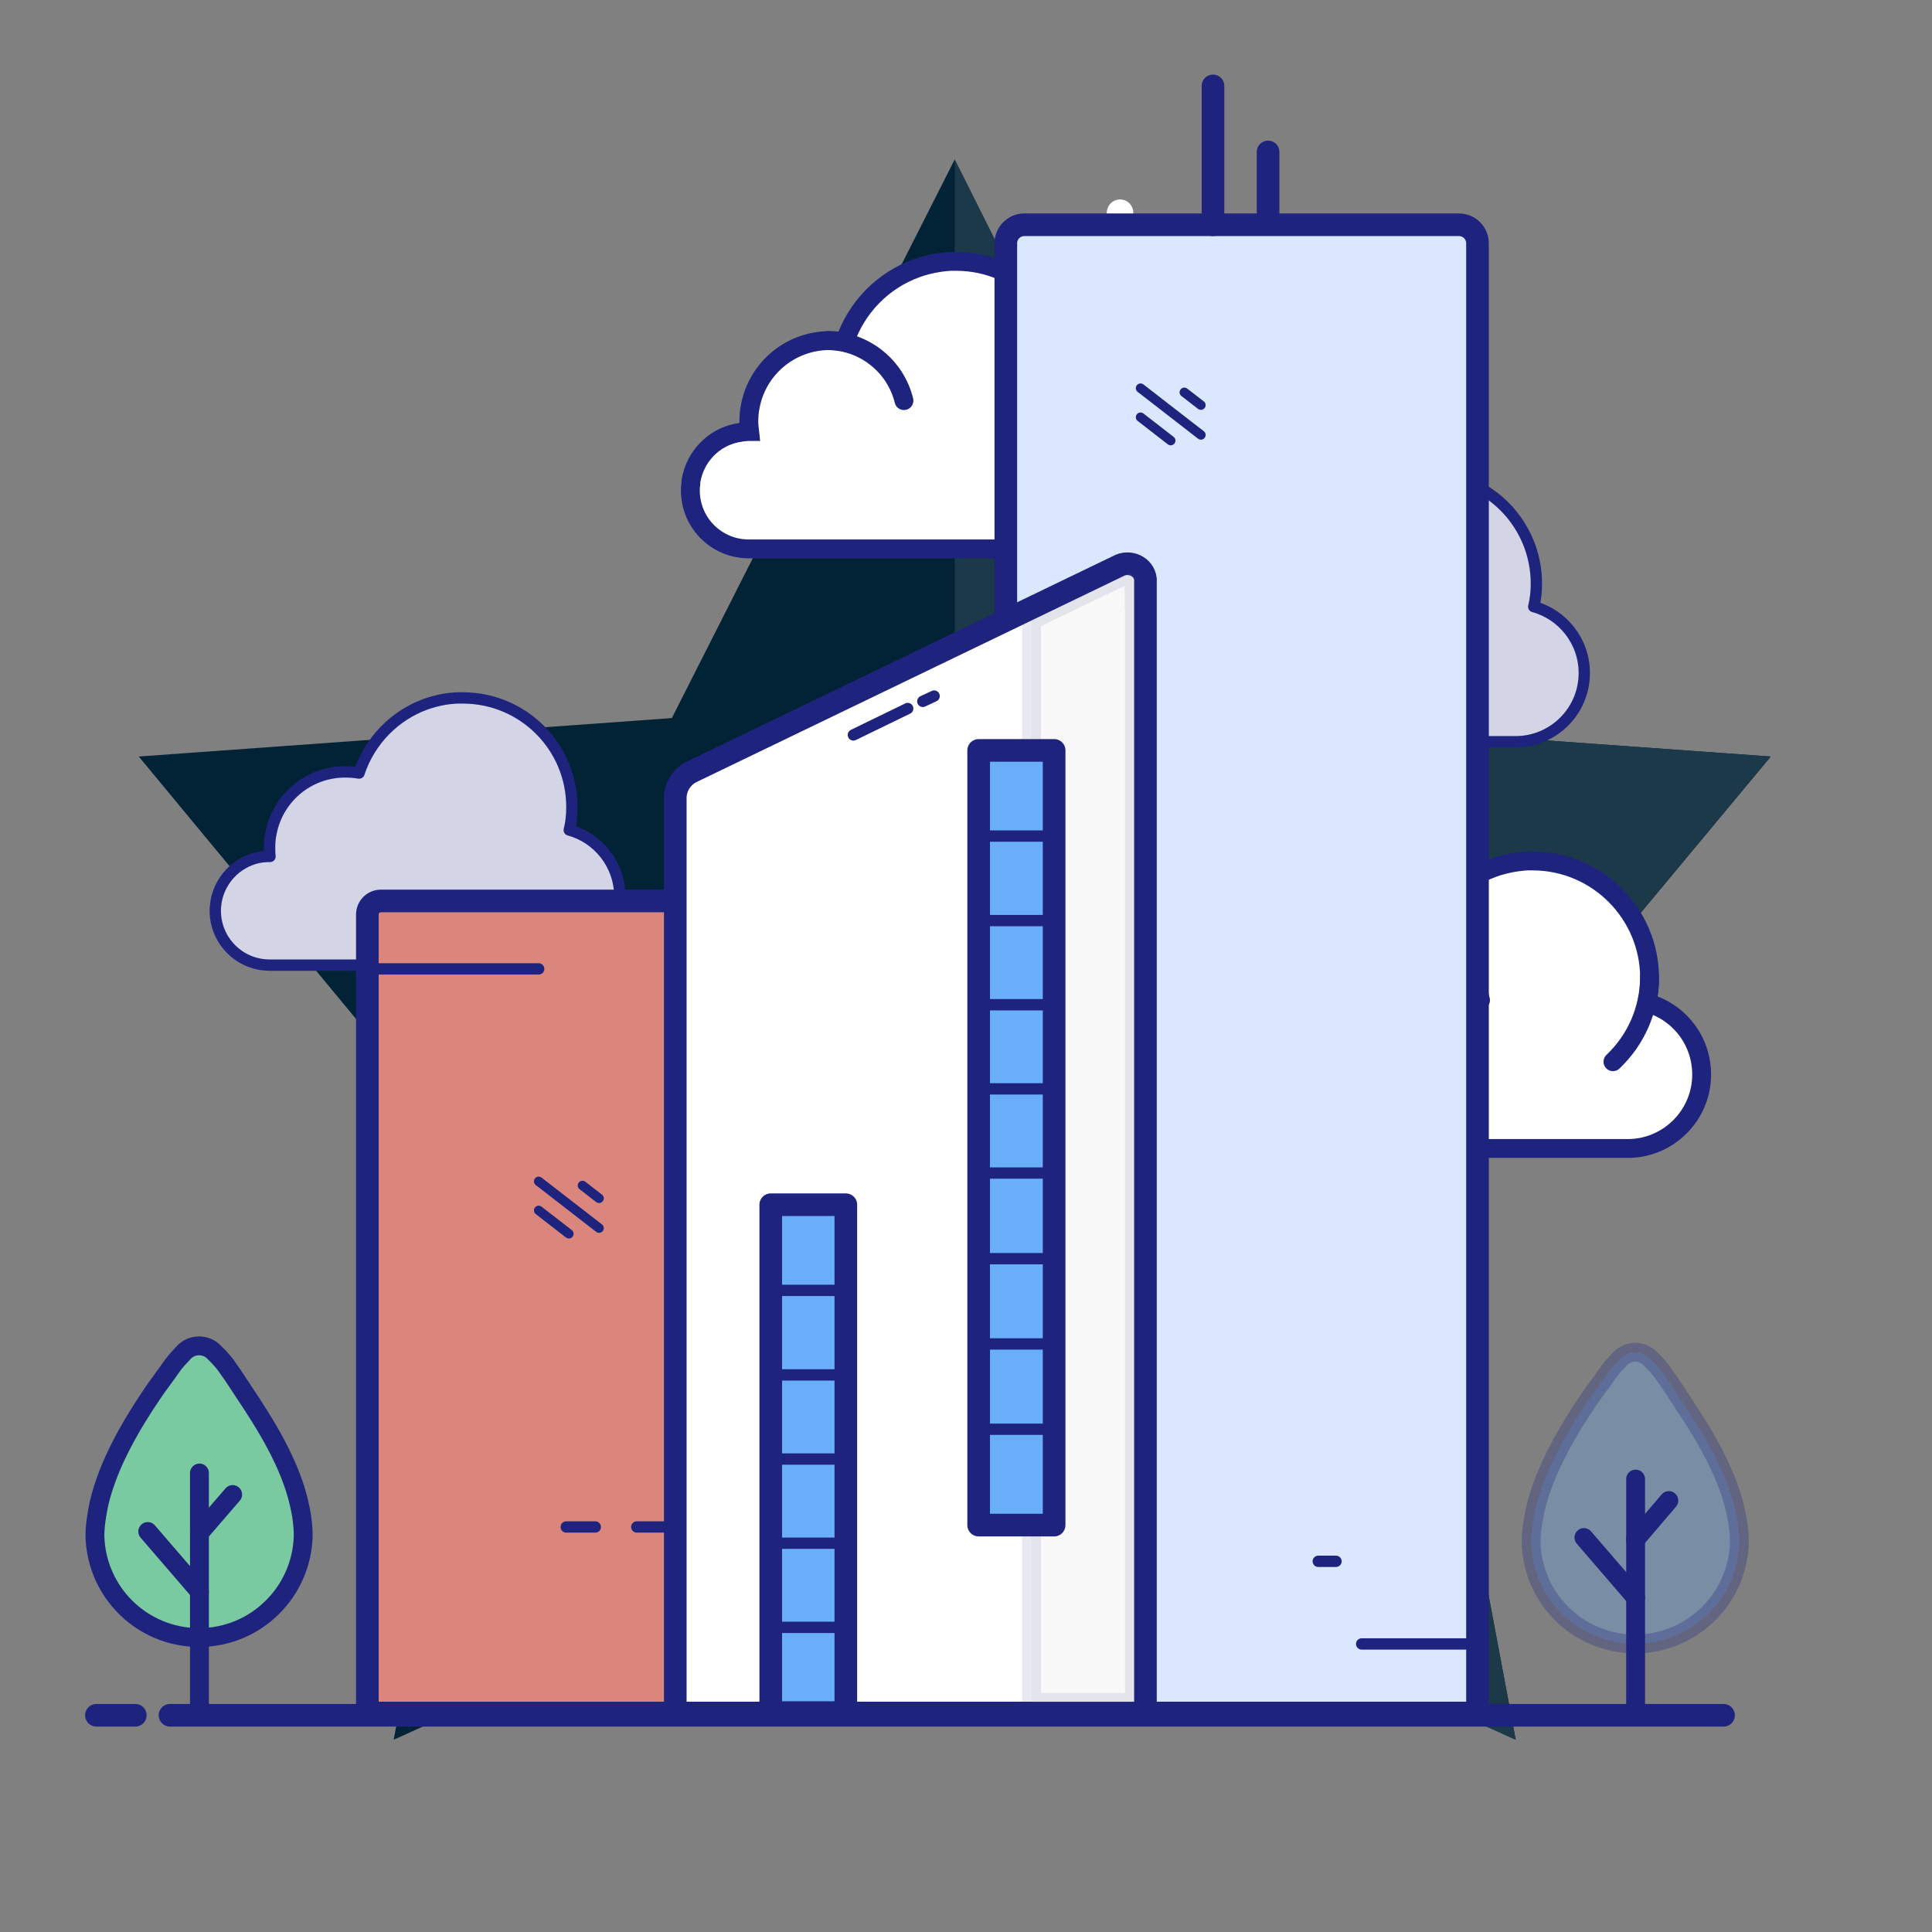 <svg xmlns:dc="http://purl.org/dc/elements/1.1/" xmlns:cc="http://creativecommons.org/ns#" xmlns:rdf="http://www.w3.org/1999/02/22-rdf-syntax-ns#" xmlns:svg="http://www.w3.org/2000/svg" xmlns="http://www.w3.org/2000/svg" xmlns:sodipodi="http://sodipodi.sourceforge.net/DTD/sodipodi-0.dtd" xmlns:inkscape="http://www.inkscape.org/namespaces/inkscape" width="512px" height="512px" viewBox="0 0 512 512" id="Layer_1" style="enable-background:new 0 0 512 512;" xml:space="preserve" inkscape:version="0.91 r13725" sodipodi:docname="icono-casas.svg"><rect x="0" y="0" width="512" height="512" fill="#808080" stroke="none"/><defs id="defs64"></defs><style type="text/css" id="style3">	.st0{fill:#EEEDF2;}	.st1{fill:none;stroke:#1E247E;stroke-width:6;stroke-linecap:round;stroke-miterlimit:10;}	.st2{fill:#EFC12F;stroke:#1E247E;stroke-width:6;stroke-linecap:round;stroke-miterlimit:10;}	.st3{fill:none;stroke:#1E247E;stroke-width:3;stroke-linecap:round;stroke-miterlimit:10;}	.st4{fill:#FFFFFF;stroke:#1E247E;stroke-width:3;stroke-linecap:round;stroke-miterlimit:10;}	.st5{fill:#FCF5F2;stroke:#1E247E;stroke-width:5;stroke-linecap:round;stroke-miterlimit:10;}	.st6{fill:#FCF5F2;stroke:#1E247E;stroke-width:6;stroke-linecap:round;stroke-miterlimit:10;}	.st7{fill:#1E247E;}	.st8{fill:none;stroke:#1E247E;stroke-width:4;stroke-linecap:round;stroke-miterlimit:10;}	.st9{fill:#EAB8B1;}	.st10{fill:#DC9695;stroke:#1E247E;stroke-width:4;stroke-linecap:round;stroke-miterlimit:10;}	.st11{fill:#EECED1;stroke:#1E247E;stroke-width:3;stroke-linecap:round;stroke-miterlimit:10;}	.st12{fill:#CB7272;stroke:#1E247E;stroke-width:3;stroke-linecap:round;stroke-miterlimit:10;}	.st13{fill:#D3D5E7;stroke:#1E247E;stroke-width:6;stroke-linecap:round;stroke-miterlimit:10;}	.st14{fill:#D3D5E7;}	.st15{fill:#FFFFFF;stroke:#1E247E;stroke-width:5;stroke-linecap:round;stroke-miterlimit:10;}	.st16{fill:#FFFFFF;stroke:#1E247E;stroke-width:4;stroke-linecap:round;stroke-miterlimit:10;}	.st17{fill:#ECECEE;}	.st18{fill:#DA867D;stroke:#1E247E;stroke-width:4;stroke-linecap:round;stroke-miterlimit:10;}	.st19{fill:#FCF5F2;stroke:#1E247E;stroke-width:4;stroke-linecap:round;stroke-miterlimit:10;}	.st20{fill:#69AEF8;stroke:#1E247E;stroke-width:6;stroke-linecap:round;stroke-miterlimit:10;}	.st21{opacity:0.4;fill:#FFFFFF;}	.st22{opacity:0.7;fill:#FFFFFF;}	.st23{fill:#69ADF7;stroke:#1E247E;stroke-width:2.5;stroke-linecap:round;stroke-miterlimit:10;}	.st24{fill:none;stroke:#FFFFFF;stroke-width:7;stroke-linecap:round;stroke-miterlimit:10;}	.st25{fill:none;stroke:#1E247E;stroke-width:2.5;stroke-linecap:round;stroke-miterlimit:10;}	.st26{fill:#F0C330;stroke:#1E247E;stroke-width:6;stroke-linecap:round;stroke-miterlimit:10;}	.st27{opacity:0.3;}	.st28{fill:#FFFFFF;}	.st29{fill:#79CAA1;stroke:#1E247E;stroke-width:6;stroke-linecap:round;stroke-miterlimit:10;}	.st30{fill:#DA867D;stroke:#1E247E;stroke-width:6;stroke-linecap:round;stroke-miterlimit:10;}	.st31{fill:#FFFFFF;stroke:#1E247E;stroke-width:6;stroke-linecap:round;stroke-miterlimit:10;}	.st32{fill:#DBE7FE;stroke:#1E247E;stroke-width:5;stroke-linecap:round;stroke-miterlimit:10;}	.st33{fill:#F2F3F3;}	.st34{fill:none;stroke:#1E247E;stroke-width:6;stroke-linecap:round;stroke-linejoin:round;stroke-miterlimit:10;}	.st35{fill:#DBE7FE;stroke:#1E247E;stroke-width:6;stroke-linecap:round;stroke-linejoin:round;stroke-miterlimit:10;}	.st36{fill:#EFC230;stroke:#1E247E;stroke-width:6;stroke-linecap:round;stroke-linejoin:round;stroke-miterlimit:10;}	.st37{fill:none;stroke:#1E247E;stroke-width:3;stroke-linecap:round;stroke-linejoin:round;stroke-miterlimit:10;}	.st38{fill:#F0C330;stroke:#1E247E;stroke-width:6;stroke-linecap:round;stroke-linejoin:round;stroke-miterlimit:10;}	.st39{fill:#79CAA1;stroke:#1E247E;stroke-width:6;stroke-linecap:round;stroke-linejoin:round;stroke-miterlimit:10;}	.st40{fill:#FFFFFF;stroke:#1E247E;stroke-width:6;stroke-linecap:round;stroke-linejoin:round;stroke-miterlimit:10;}	.st41{fill:#DA867D;stroke:#1E247E;stroke-width:6;stroke-linecap:round;stroke-linejoin:round;stroke-miterlimit:10;}	.st42{fill:#DBE7FE;stroke:#1E247E;stroke-width:6;stroke-linejoin:round;stroke-miterlimit:10;}	.st43{fill:none;stroke:#1E247E;stroke-width:6;stroke-linejoin:round;stroke-miterlimit:10;}	.st44{opacity:0.7;}	.st45{fill:#FFFFFF;stroke:#1E247E;stroke-width:6;stroke-linejoin:round;stroke-miterlimit:10;}	.st46{fill:none;stroke:#FFFFFF;stroke-width:3;stroke-linecap:round;stroke-linejoin:round;stroke-miterlimit:10;}	.st47{fill:none;stroke:#1E247E;stroke-width:5;stroke-linecap:round;stroke-miterlimit:10;}	.st48{fill:#DBE7FE;stroke:#1E247E;stroke-width:6;stroke-linecap:round;stroke-miterlimit:10;}	.st49{opacity:0.1;fill:#BDBDBD;}	.st50{fill:#69AEF8;stroke:#1E247E;stroke-width:6;stroke-linecap:round;stroke-linejoin:round;stroke-miterlimit:10;}	.st51{fill:#79CAA1;stroke:#1E247E;stroke-width:5;stroke-miterlimit:10;}	.st52{fill:#D2D4E6;stroke:#1E247E;stroke-width:5;stroke-linecap:round;stroke-miterlimit:10;}	.st53{fill:#69AEF8;stroke:#1E247E;stroke-width:5;stroke-miterlimit:10;}	.st54{opacity:0.2;fill:none;stroke:#1E247E;stroke-width:5;stroke-linecap:round;stroke-miterlimit:10;}	.st55{fill:none;stroke:#1E247E;stroke-width:2.5;stroke-linecap:round;stroke-linejoin:round;stroke-miterlimit:10;}	.st56{fill:#69AEF8;stroke:#1E247E;stroke-width:6;stroke-miterlimit:10;}	.st57{fill:#DBE7FE;}	.st58{fill:#FFFFFF;stroke:#1E247E;stroke-width:6;stroke-miterlimit:10;}	.st59{fill:#D9857D;stroke:#1E247E;stroke-width:5;stroke-miterlimit:10;}	.st60{fill:none;stroke:#D3D5E7;stroke-width:4.79;stroke-linecap:round;stroke-miterlimit:10;}	.st61{fill:#D2D4E6;stroke:#D3D5E7;stroke-width:4.79;stroke-linecap:round;stroke-miterlimit:10;}	.st62{fill:#D2D4E6;stroke:#D3D5E7;stroke-width:5.5;stroke-linecap:round;stroke-miterlimit:10;}	.st63{fill:none;stroke:#D3D5E7;stroke-width:5.5;stroke-linecap:round;stroke-miterlimit:10;}	.st64{fill:#79CAA1;}	.st65{fill:#F0C330;}	.st66{fill:#79CAA1;stroke:#1E247E;stroke-width:6;stroke-miterlimit:10;}	.st67{opacity:0.8;fill:#FFFFFF;}	.st68{fill:#DA867D;stroke:#1E247E;stroke-width:6;stroke-miterlimit:10;}	.st69{fill:#F0C330;stroke:#1E247E;stroke-width:5;stroke-miterlimit:10;}	.st70{fill:#D2D4E6;}	.st71{fill:#EEBDBC;stroke:#D3D5E7;stroke-width:5.5;stroke-linecap:round;stroke-miterlimit:10;}	.st72{fill:#D3D5E7;stroke:#D3D5E7;stroke-width:5.5;stroke-linecap:round;stroke-miterlimit:10;}</style><g id="Sparkles_23_" transform="translate(-2.169,-2.169)"><line class="st24" id="Left_57_" x1="327" x2="326.5" y1="110.8" y2="101.6" style="fill:none;stroke:#ffffff;stroke-width:7;stroke-linecap:round;stroke-miterlimit:10"></line><line class="st24" id="Middle_61_" x1="341.7" x2="336.8" y1="106.4" y2="114.8" style="fill:none;stroke:#ffffff;stroke-width:7;stroke-linecap:round;stroke-miterlimit:10"></line><line class="st24" id="Right_55_" x1="353.2" x2="345.6" y1="116.2" y2="120.4" style="fill:none;stroke:#ffffff;stroke-width:7;stroke-linecap:round;stroke-miterlimit:10"></line></g><path id="path3498" d="M 469.251,200.484 327.122,190.298 253.003,42.277 178.047,190.296 36.771,200.484 l 94.613,114.271 -27.047,146.29 148.667,-67.335 148.667,67.323 -27.48,-146.29 c 0.002,-0.003 95.06,-114.259 95.06,-114.259 z" style="fill:#022335;fill-opacity:1" inkscape:connector-curvature="0"></path><polygon id="polygon3500" points="236.352,275.683 218.553,180.92 280.071,106.975 280.071,106.905 188.065,100.315 140.057,4.441 140.057,232.068 " style="fill:#1c394a;fill-opacity:1" transform="matrix(1.544,0,0,1.544,36.771,35.421)"></polygon><g id="g3502" transform="matrix(1.544,0,0,1.544,-440.517,20.234)"></g><g id="g3504" transform="matrix(1.544,0,0,1.544,-440.517,20.234)"></g><g id="g3506" transform="matrix(1.544,0,0,1.544,-440.517,20.234)"></g><g id="g3508" transform="matrix(1.544,0,0,1.544,-440.517,20.234)"></g><g id="g3510" transform="matrix(1.544,0,0,1.544,-440.517,20.234)"></g><g id="g3512" transform="matrix(1.544,0,0,1.544,-440.517,20.234)"></g><g id="g3514" transform="matrix(1.544,0,0,1.544,-440.517,20.234)"></g><g id="g3516" transform="matrix(1.544,0,0,1.544,-440.517,20.234)"></g><g id="g3518" transform="matrix(1.544,0,0,1.544,-440.517,20.234)"></g><g id="g3520" transform="matrix(1.544,0,0,1.544,-440.517,20.234)"></g><g id="g3522" transform="matrix(1.544,0,0,1.544,-440.517,20.234)"></g><g id="g3524" transform="matrix(1.544,0,0,1.544,-440.517,20.234)"></g><g id="g3526" transform="matrix(1.544,0,0,1.544,-440.517,20.234)"></g><g id="g3528" transform="matrix(1.544,0,0,1.544,-440.517,20.234)"></g><g id="g3530" transform="matrix(1.544,0,0,1.544,-440.517,20.234)"></g><style id="style4572" type="text/css">	.st0{fill:#EEEDF2;}	.st1{fill:none;stroke:#1E247E;stroke-width:6;stroke-linecap:round;stroke-miterlimit:10;}	.st2{fill:#EFC12F;stroke:#1E247E;stroke-width:6;stroke-linecap:round;stroke-miterlimit:10;}	.st3{fill:none;stroke:#1E247E;stroke-width:3;stroke-linecap:round;stroke-miterlimit:10;}	.st4{fill:#FFFFFF;stroke:#1E247E;stroke-width:3;stroke-linecap:round;stroke-miterlimit:10;}	.st5{fill:#FCF5F2;stroke:#1E247E;stroke-width:5;stroke-linecap:round;stroke-miterlimit:10;}	.st6{fill:#FCF5F2;stroke:#1E247E;stroke-width:6;stroke-linecap:round;stroke-miterlimit:10;}	.st7{fill:#1E247E;}	.st8{fill:none;stroke:#1E247E;stroke-width:4;stroke-linecap:round;stroke-miterlimit:10;}	.st9{fill:#EAB8B1;}	.st10{fill:#DC9695;stroke:#1E247E;stroke-width:4;stroke-linecap:round;stroke-miterlimit:10;}	.st11{fill:#EECED1;stroke:#1E247E;stroke-width:3;stroke-linecap:round;stroke-miterlimit:10;}	.st12{fill:#CB7272;stroke:#1E247E;stroke-width:3;stroke-linecap:round;stroke-miterlimit:10;}	.st13{fill:#D3D5E7;stroke:#1E247E;stroke-width:6;stroke-linecap:round;stroke-miterlimit:10;}	.st14{fill:#D3D5E7;}	.st15{fill:#FFFFFF;stroke:#1E247E;stroke-width:5;stroke-linecap:round;stroke-miterlimit:10;}	.st16{fill:#FFFFFF;stroke:#1E247E;stroke-width:4;stroke-linecap:round;stroke-miterlimit:10;}	.st17{fill:#ECECEE;}	.st18{fill:#DA867D;stroke:#1E247E;stroke-width:4;stroke-linecap:round;stroke-miterlimit:10;}	.st19{fill:#FCF5F2;stroke:#1E247E;stroke-width:4;stroke-linecap:round;stroke-miterlimit:10;}	.st20{fill:#69AEF8;stroke:#1E247E;stroke-width:6;stroke-linecap:round;stroke-miterlimit:10;}	.st21{opacity:0.4;fill:#FFFFFF;}	.st22{opacity:0.7;fill:#FFFFFF;}	.st23{fill:#69ADF7;stroke:#1E247E;stroke-width:2.5;stroke-linecap:round;stroke-miterlimit:10;}	.st24{fill:none;stroke:#FFFFFF;stroke-width:7;stroke-linecap:round;stroke-miterlimit:10;}	.st25{fill:#FFFFFF;stroke:#1E247E;stroke-width:6;stroke-linecap:round;stroke-miterlimit:10;}	.st26{fill:#DBE7FE;}	.st27{fill:#D3D5E7;stroke:#1E247E;stroke-width:5;stroke-linecap:round;stroke-miterlimit:10;}	.st28{fill:#DD9796;stroke:#1E247E;stroke-width:3;stroke-linecap:round;stroke-miterlimit:10;}	.st29{fill:#EECED1;stroke:#1E247E;stroke-width:2.5;stroke-linecap:round;stroke-miterlimit:10;}	.st30{fill:#CB7272;stroke:#1E247E;stroke-width:2.5;stroke-linecap:round;stroke-miterlimit:10;}	.st31{fill:#DBE7FE;stroke:#1E247E;stroke-width:5;stroke-linecap:round;stroke-miterlimit:10;}	.st32{fill:#69AEF8;stroke:#1E247E;stroke-width:5;stroke-linecap:round;stroke-miterlimit:10;}	.st33{fill:#DAE6FD;stroke:#1E247E;stroke-width:6;stroke-miterlimit:10;}	.st34{fill:#FFFFFF;stroke:#1E247E;stroke-width:6;stroke-miterlimit:10;}	.st35{opacity:0.69;fill:#FFFFFF;}	.st36{opacity:0.95;fill:#FFFFFF;}	.st37{fill:#DA867D;stroke:#1E247E;stroke-width:6;stroke-linecap:round;stroke-miterlimit:10;}	.st38{fill:#F0C330;stroke:#1E247E;stroke-width:6;stroke-linecap:round;stroke-miterlimit:10;}	.st39{fill:#1E247E;stroke:#1E247E;stroke-width:3;stroke-linecap:round;stroke-miterlimit:10;}	.st40{fill:#FFFFFF;}	.st41{fill:#DBE7FE;stroke:#1E247E;stroke-width:6;stroke-linecap:round;stroke-miterlimit:10;}	.st42{fill:#F1F6FF;}	.st43{fill:#F0C330;stroke:#1E247E;stroke-width:5;stroke-linecap:round;stroke-miterlimit:10;}	.st44{fill:none;stroke:#1E247E;stroke-width:5;stroke-linecap:round;stroke-miterlimit:10;}	.st45{fill:#79CAA1;stroke:#1E247E;stroke-width:5;stroke-linecap:round;stroke-miterlimit:10;}	.st46{fill:#E09287;stroke:#1E247E;stroke-width:5;stroke-linecap:round;stroke-miterlimit:10;}	.st47{fill:#DA867D;stroke:#1E247E;stroke-width:5;stroke-linecap:round;stroke-miterlimit:10;}	.st48{fill:#69AEF8;stroke:#1E247E;stroke-width:5;stroke-miterlimit:10;}	.st49{fill:#D2D4E6;stroke:#1E247E;stroke-width:5;stroke-linecap:round;stroke-miterlimit:10;}	.st50{fill:#79CAA1;stroke:#1E247E;stroke-width:5;stroke-miterlimit:10;}	.st51{fill:#F0C330;stroke:#1E247E;stroke-width:6;stroke-miterlimit:10;}	.st52{fill:#EEEDF2;stroke:#FFFFFF;stroke-miterlimit:10;}	.st53{opacity:0.3;fill:#A2655F;}	.st54{fill:#79CAA1;stroke:#1E247E;stroke-width:4;stroke-linecap:round;stroke-miterlimit:10;}	.st55{fill:#F0C330;stroke:#1E247E;stroke-width:4.5;stroke-linecap:round;stroke-miterlimit:10;}	.st56{fill:#D2D4E6;}	.st57{fill:#FFFFFF;stroke:#1E247E;stroke-width:5.783;stroke-linejoin:round;stroke-miterlimit:10;}	.st58{fill:#DA867D;stroke:#1E247E;stroke-width:5.783;stroke-linejoin:round;stroke-miterlimit:10;}	.st59{fill:none;stroke:#1E247E;stroke-width:2.891;stroke-linecap:round;stroke-linejoin:round;stroke-miterlimit:10;}	.st60{fill:none;stroke:#1E247E;stroke-width:2.409;stroke-linecap:round;stroke-miterlimit:10;}	.st61{fill:#EBEBED;}	.st62{fill:#FBF2ED;stroke:#1E247E;stroke-width:4.5;stroke-linecap:round;stroke-miterlimit:10;}	.st63{fill:#D3D5E7;stroke:#1E247E;stroke-width:4.5;stroke-linecap:round;stroke-miterlimit:10;}	.st64{fill:none;stroke:#1E247E;stroke-width:2.5;stroke-linecap:round;stroke-miterlimit:10;}	.st65{fill:#DA867D;stroke:#1E247E;stroke-width:4.5;stroke-linecap:round;stroke-miterlimit:10;}	.st66{fill:none;stroke:#FFFFFF;stroke-width:4;stroke-linecap:round;stroke-linejoin:round;stroke-miterlimit:10;}	.st67{fill:none;stroke:#FFFFFF;stroke-width:3;stroke-linecap:round;stroke-miterlimit:10;}	.st68{fill:#79CAA1;stroke:#1E247E;stroke-width:6;stroke-linecap:round;stroke-miterlimit:10;}	.st69{opacity:0.3;fill:#FFFFFF;}	.st70{fill:none;stroke:#FFFFFF;stroke-width:6;stroke-linecap:round;stroke-miterlimit:10;}	.st71{fill:#DBE7FE;stroke:#1E247E;stroke-width:6;stroke-miterlimit:10;}	.st72{fill:#DA867D;stroke:#1E247E;stroke-width:5;stroke-miterlimit:10;}	.st73{fill:#F5F5F7;stroke:#1E247E;stroke-width:5;stroke-miterlimit:10;}	.st74{fill:#D5D6DE;stroke:#1E247E;stroke-width:5;stroke-miterlimit:10;}	.st75{fill:#D3D5E7;stroke:#1E247E;stroke-width:3;stroke-linecap:round;stroke-miterlimit:10;}	.st76{fill:#79CAA1;}	.st77{fill:none;stroke:#1E247E;stroke-width:2.7;stroke-linecap:round;stroke-miterlimit:10;}	.st78{fill:#69AEF8;}</style><g id="Chat" transform="translate(-14.417,18.025)"><g id="g3502-9" transform="matrix(1.544,0,0,1.544,-482.418,229.744)"></g><g id="g3504-0" transform="matrix(1.544,0,0,1.544,-482.418,229.744)"></g><g id="g3506-2" transform="matrix(1.544,0,0,1.544,-482.418,229.744)"></g><g id="g3508-1" transform="matrix(1.544,0,0,1.544,-482.418,229.744)"></g><g id="g3510-1" transform="matrix(1.544,0,0,1.544,-482.418,229.744)"></g><g id="g3512-6" transform="matrix(1.544,0,0,1.544,-482.418,229.744)"></g><g id="g3514-2" transform="matrix(1.544,0,0,1.544,-482.418,229.744)"></g><g id="g3516-3" transform="matrix(1.544,0,0,1.544,-482.418,229.744)"></g><g id="g3518-6" transform="matrix(1.544,0,0,1.544,-482.418,229.744)"></g><g id="g3520-8" transform="matrix(1.544,0,0,1.544,-482.418,229.744)"></g><g id="g3522-8" transform="matrix(1.544,0,0,1.544,-482.418,229.744)"></g><g id="g3524-4" transform="matrix(1.544,0,0,1.544,-482.418,229.744)"></g><g id="g3526-8" transform="matrix(1.544,0,0,1.544,-482.418,229.744)"></g><g id="g3528-2" transform="matrix(1.544,0,0,1.544,-482.418,229.744)"></g><g id="g3530-8" transform="matrix(1.544,0,0,1.544,-482.418,229.744)"></g><g id="Sparkles_4_" transform="translate(12.247,-52.768)"><line y2="113.7" y1="111.3" x2="313.5" x1="321.8" id="Bottom_25_" class="st24" style="fill:none;stroke:#ffffff;stroke-width:7;stroke-linecap:round;stroke-miterlimit:10"></line><line y2="106.3" y1="99.2" x2="306.1" x1="312.9" id="Middle_23_" class="st24" style="fill:none;stroke:#ffffff;stroke-width:7;stroke-linecap:round;stroke-miterlimit:10"></line><line y2="91.1" y1="100.3" x2="299" x1="297.5" id="Top_26_" class="st24" style="fill:none;stroke:#ffffff;stroke-width:7;stroke-linecap:round;stroke-miterlimit:10"></line></g><g id="Bottom_line_17_" transform="translate(1.571,-35.36)"><line y2="471.9" y1="471.9" x2="469.6" x1="57.9" id="Right_52_" class="st1" style="fill:none;stroke:#1e247e;stroke-width:6;stroke-linecap:round;stroke-miterlimit:10"></line><line y2="471.9" y1="471.9" x2="48.7" x1="38.4" id="Left_53_" class="st1" style="fill:none;stroke:#1e247e;stroke-width:6;stroke-linecap:round;stroke-miterlimit:10"></line></g><g id="Clouds_3_" transform="translate(1.571,-35.36)"><g id="Secondary_cloud__x23_2_1_"><path id="Shape_86_" d="m 463.8,302.1 c 0,10.8 -8.8,19.6 -19.6,19.6 l -80.1,0 c -8.6,0 -15.5,-6.9 -15.5,-15.5 0,-0.5 0,-1 0.1,-1.6 0,-0.4 0.1,-0.7 0.1,-1.1 1.1,-6.2 5.8,-11.2 12,-12.5 1.1,-0.2 2.2,-0.4 3.3,-0.4 0.1,0 0.1,0 0.2,0 -0.1,-0.9 -0.2,-1.7 -0.2,-2.6 0,-1.4 0.1,-2.8 0.4,-4.2 1.9,-9.9 10.6,-17.3 21,-17.3 1.4,0 2.7,0.1 4,0.4 3,-9.1 10.1,-16.4 19.1,-19.6 2.8,-1 5.8,-1.6 8.9,-1.8 0.5,0 1,0 1.5,0 0.1,0 0.1,0 0.2,0 17,0.1 30.8,14 30.8,31 0,2.3 -0.2,4.5 -0.7,6.6 8.4,2.3 14.5,9.9 14.5,19 z" class="st15" inkscape:connector-curvature="0" style="fill:#ffffff;stroke:#1e247e;stroke-width:5;stroke-linecap:round;stroke-miterlimit:10"></path><path id="Line__x23_2_7_" d="m 450,276.1 c 0,8.9 -3.7,16.9 -9.7,22.6" class="st15" inkscape:connector-curvature="0" style="fill:#ffffff;stroke:#1e247e;stroke-width:5;stroke-linecap:round;stroke-miterlimit:10"></path><path id="Line__x23_1_7_" d="m 384.9,266.5 c 9.8,0 18.1,6.8 20.3,15.9" class="st47" inkscape:connector-curvature="0" style="fill:none;stroke:#1e247e;stroke-width:5;stroke-linecap:round;stroke-miterlimit:10"></path></g><g id="Primary_cloud__x23_1"><path id="Shape_85_" d="m 311,143.2 c 0,10.8 -8.8,19.6 -19.6,19.6 l -80.1,0 c -8.6,0 -15.5,-6.9 -15.5,-15.5 0,-0.5 0,-1 0.1,-1.6 0,-0.4 0.1,-0.7 0.1,-1.1 1.1,-6.2 5.8,-11.2 12,-12.5 1.1,-0.2 2.2,-0.4 3.3,-0.4 0.1,0 0.1,0 0.2,0 -0.1,-0.9 -0.2,-1.7 -0.2,-2.6 0,-1.4 0.1,-2.8 0.4,-4.2 1.9,-9.9 10.6,-17.3 21,-17.3 1.4,0 2.7,0.1 4,0.4 3,-9.1 10.1,-16.4 19.1,-19.6 2.8,-1 5.8,-1.6 8.9,-1.8 0.5,0 1,0 1.5,0 0.1,0 0.1,0 0.2,0 17,0.1 30.8,14 30.8,31 0,2.3 -0.2,4.5 -0.7,6.6 8.4,2.3 14.5,9.9 14.5,19 z" class="st15" inkscape:connector-curvature="0" style="fill:#ffffff;stroke:#1e247e;stroke-width:5;stroke-linecap:round;stroke-miterlimit:10"></path><path id="Line__x23_2_6_" d="m 297.2,117.2 c 0,8.9 -3.7,16.9 -9.7,22.6" class="st15" inkscape:connector-curvature="0" style="fill:#ffffff;stroke:#1e247e;stroke-width:5;stroke-linecap:round;stroke-miterlimit:10"></path><path id="Line__x23_1_6_" d="m 232.1,107.6 c 9.8,0 18.1,6.8 20.3,15.9" class="st47" inkscape:connector-curvature="0" style="fill:none;stroke:#1e247e;stroke-width:5;stroke-linecap:round;stroke-miterlimit:10"></path></g><path id="Secondary_cloud__x23_2" d="m 432.7,195.7 c 0,10.1 -8.2,18.2 -18.2,18.2 l -74.6,0 c -8,0 -14.4,-6.5 -14.4,-14.4 0,-0.5 0,-1 0.1,-1.4 0,-0.3 0.1,-0.7 0.1,-1 1,-5.8 5.4,-10.4 11.1,-11.7 1,-0.2 2,-0.3 3.1,-0.3 0,0 0.1,0 0.1,0 -0.1,-0.8 -0.1,-1.6 -0.1,-2.4 0,-1.3 0.1,-2.6 0.4,-3.9 1.8,-9.2 9.9,-16.1 19.6,-16.1 1.3,0 2.5,0.1 3.7,0.3 2.8,-8.5 9.4,-15.3 17.8,-18.3 2.6,-0.9 5.4,-1.5 8.3,-1.6 0.5,0 0.9,0 1.4,0 0.1,0 0.1,0 0.2,0 15.9,0.1 28.7,13 28.7,28.9 0,2.1 -0.2,4.2 -0.7,6.1 7.7,2.1 13.4,9.2 13.4,17.6 z" class="st14" inkscape:connector-curvature="0" style="fill:#d3d5e7"></path><path id="Secondary_cloud__x23_1" d="m 177.1,254.9 c 0,10.1 -8.2,18.2 -18.2,18.2 l -74.6,0 c -8,0 -14.4,-6.5 -14.4,-14.4 0,-0.5 0,-1 0.1,-1.4 0,-0.3 0.1,-0.7 0.1,-1 1,-5.8 5.4,-10.4 11.1,-11.7 1,-0.2 2,-0.3 3.1,-0.3 0,0 0.1,0 0.1,0 -0.1,-0.8 -0.1,-1.6 -0.1,-2.4 0,-1.3 0.1,-2.6 0.4,-3.9 1.8,-9.2 9.9,-16.1 19.6,-16.1 1.3,0 2.5,0.1 3.7,0.3 2.8,-8.5 9.4,-15.3 17.8,-18.3 2.6,-0.9 5.4,-1.5 8.3,-1.6 0.5,0 0.9,0 1.4,0 0.1,0 0.1,0 0.2,0 15.9,0.1 28.7,13 28.7,28.9 0,2.1 -0.2,4.2 -0.7,6.1 7.7,2.1 13.4,9.2 13.4,17.6 z" class="st14" inkscape:connector-curvature="0" style="fill:#d3d5e7"></path></g><g id="Buildings" transform="translate(1.571,-35.36)"><g id="Left_51_"><path id="Shape_84_" d="m 235.2,471.3 -125,0 0,-211.6 c 0,-2 1.6,-3.6 3.6,-3.6 l 117.7,0 c 2,0 3.6,1.6 3.6,3.6 l 0,211.6 z" class="st30" inkscape:connector-curvature="0" style="fill:#da867d;stroke:#1e247e;stroke-width:6;stroke-linecap:round;stroke-miterlimit:10"></path><line y2="274.1" y1="274.1" x2="155.6" x1="110.2" id="Top_line_5_" class="st3" style="fill:none;stroke:#1e247e;stroke-width:3;stroke-linecap:round;stroke-miterlimit:10"></line><g id="Bottom_line_16_"><line y2="422" y1="422" x2="208.3" x1="181.6" id="Right_51_" class="st3" style="fill:none;stroke:#1e247e;stroke-width:3;stroke-linecap:round;stroke-miterlimit:10"></line><line y2="422" y1="422" x2="170.6" x1="162.9" id="Left_52_" class="st3" style="fill:none;stroke:#1e247e;stroke-width:3;stroke-linecap:round;stroke-miterlimit:10"></line></g><g id="Lines_36_"><line y2="344.3" y1="338.1" x2="163.6" x1="155.6" id="Bottom_71_" class="st25" style="fill:none;stroke:#1e247e;stroke-width:2.5;stroke-linecap:round;stroke-miterlimit:10"></line><line y2="342.8" y1="330.4" x2="171.6" x1="155.6" id="Middle_59_" class="st25" style="fill:none;stroke:#1e247e;stroke-width:2.5;stroke-linecap:round;stroke-miterlimit:10"></line><line y2="334.9" y1="331.5" x2="171.6" x1="167.2" id="Top_73_" class="st25" style="fill:none;stroke:#1e247e;stroke-width:2.5;stroke-linecap:round;stroke-miterlimit:10"></line></g></g><g id="Right_49_"><path id="Shape_83_" d="m 404.4,471.3 -125,0 0,-389.5 c 0,-2.7 2.2,-4.9 4.9,-4.9 l 115.2,0 c 2.7,0 4.9,2.2 4.9,4.9 l 0,389.5 z" class="st48" inkscape:connector-curvature="0" style="fill:#dbe7fe;stroke:#1e247e;stroke-width:6;stroke-linecap:round;stroke-miterlimit:10"></path><g id="Antenna"><line y2="40.1" y1="76.9" x2="334.3" x1="334.3" id="Left_50_" class="st1" style="fill:none;stroke:#1e247e;stroke-width:6;stroke-linecap:round;stroke-miterlimit:10"></line><line y2="57.6" y1="76.8" x2="348.9" x1="348.9" id="Right_50_" class="st1" style="fill:none;stroke:#1e247e;stroke-width:6;stroke-linecap:round;stroke-miterlimit:10"></line></g><g id="Bottom_lines_1_"><line y2="453" y1="453" x2="405.2" x1="373.7" id="Bottom_70_" class="st3" style="fill:none;stroke:#1e247e;stroke-width:3;stroke-linecap:round;stroke-miterlimit:10"></line><line y2="431.1" y1="431.1" x2="366.9" x1="362.2" id="Top_72_" class="st3" style="fill:none;stroke:#1e247e;stroke-width:3;stroke-linecap:round;stroke-miterlimit:10"></line></g><g id="Lines_35_"><line y2="134.1" y1="127.9" x2="323.1" x1="315.1" id="Bottom_69_" class="st25" style="fill:none;stroke:#1e247e;stroke-width:2.5;stroke-linecap:round;stroke-miterlimit:10"></line><line y2="132.6" y1="120.2" x2="331.1" x1="315.1" id="Middle_58_" class="st25" style="fill:none;stroke:#1e247e;stroke-width:2.5;stroke-linecap:round;stroke-miterlimit:10"></line><line y2="124.7" y1="121.3" x2="331.1" x1="326.7" id="Top_71_" class="st25" style="fill:none;stroke:#1e247e;stroke-width:2.5;stroke-linecap:round;stroke-miterlimit:10"></line></g></g><g id="Middle_57_"><path id="Shape_82_" d="m 314,471.3 -119.7,0 c -1.4,0 -2.5,-1.1 -2.5,-2.5 l 0,-240 c 0,-2.9 1.7,-5.6 4.3,-6.9 l 113,-54.5 c 3,-1.7 6.9,0 7.3,3.4 0,0.2 0,0.4 0,0.6 l 0,297.3 c 0,1.5 -1.1,2.6 -2.4,2.6 z" class="st31" inkscape:connector-curvature="0" style="fill:#ffffff;stroke:#1e247e;stroke-width:6;stroke-linecap:round;stroke-miterlimit:10"></path><path id="Shadow_56_" d="m 313.5,175.9 0,292.6 -27.3,0 0,-286.8 20.1,-9.7 5.5,-2.6 c 0,0 1.2,-0.3 1.6,0.9 l 0,5.6 z" class="st49" inkscape:connector-curvature="0" style="opacity:0.1;fill:#bdbdbd"></path><g id="Windows"><g id="Right_48_"><rect y="216.2" x="272.2" width="20" id="Shape_81_" height="205.3" class="st50" style="fill:#69aef8;stroke:#1e247e;stroke-width:6;stroke-linecap:round;stroke-linejoin:round;stroke-miterlimit:10"></rect><line y2="396.1" y1="396.1" x2="292.1" x1="272.2" id="_x38_th" class="st3" style="fill:none;stroke:#1e247e;stroke-width:3;stroke-linecap:round;stroke-miterlimit:10"></line><line y2="373.5" y1="373.5" x2="292.1" x1="272.2" id="_x37_th" class="st3" style="fill:none;stroke:#1e247e;stroke-width:3;stroke-linecap:round;stroke-miterlimit:10"></line><line y2="350.9" y1="350.9" x2="292.1" x1="272.2" id="_x36_th_1_" class="st3" style="fill:none;stroke:#1e247e;stroke-width:3;stroke-linecap:round;stroke-miterlimit:10"></line><line y2="328.2" y1="328.2" x2="292.1" x1="272.2" id="_x35_th_4_" class="st3" style="fill:none;stroke:#1e247e;stroke-width:3;stroke-linecap:round;stroke-miterlimit:10"></line><line y2="305.9" y1="305.9" x2="292.1" x1="272.2" id="_x34_th_10_" class="st3" style="fill:none;stroke:#1e247e;stroke-width:3;stroke-linecap:round;stroke-miterlimit:10"></line><line y2="283.6" y1="283.6" x2="292.1" x1="272.2" id="_x33_rd_22_" class="st3" style="fill:none;stroke:#1e247e;stroke-width:3;stroke-linecap:round;stroke-miterlimit:10"></line><line y2="261.3" y1="261.3" x2="292.1" x1="272.2" id="_x32_nd_23_" class="st3" style="fill:none;stroke:#1e247e;stroke-width:3;stroke-linecap:round;stroke-miterlimit:10"></line><line y2="238.9" y1="238.9" x2="292.1" x1="272.2" id="_x31_st_23_" class="st3" style="fill:none;stroke:#1e247e;stroke-width:3;stroke-linecap:round;stroke-miterlimit:10"></line></g><g id="Left_49_"><rect y="336.6" x="217.1" width="19.9" id="Shape_80_" height="134.6" class="st50" style="fill:#69aef8;stroke:#1e247e;stroke-width:6;stroke-linecap:round;stroke-linejoin:round;stroke-miterlimit:10"></rect><line y2="448.6" y1="448.6" x2="237.1" x1="217.1" id="_x35_th_3_" class="st3" style="fill:none;stroke:#1e247e;stroke-width:3;stroke-linecap:round;stroke-miterlimit:10"></line><line y2="426.3" y1="426.3" x2="237.1" x1="217.1" id="_x34_th_9_" class="st3" style="fill:none;stroke:#1e247e;stroke-width:3;stroke-linecap:round;stroke-miterlimit:10"></line><line y2="404" y1="404" x2="237.1" x1="217.1" id="_x33_rd_21_" class="st3" style="fill:none;stroke:#1e247e;stroke-width:3;stroke-linecap:round;stroke-miterlimit:10"></line><line y2="381.7" y1="381.7" x2="237.1" x1="217.1" id="_x32_nd_22_" class="st3" style="fill:none;stroke:#1e247e;stroke-width:3;stroke-linecap:round;stroke-miterlimit:10"></line><line y2="359.3" y1="359.3" x2="237.1" x1="217.1" id="_x31_st_22_" class="st3" style="fill:none;stroke:#1e247e;stroke-width:3;stroke-linecap:round;stroke-miterlimit:10"></line></g></g><g id="Lines_34_"><line y2="201.8" y1="203.2" x2="260.4" x1="257.4" id="Right_47_" class="st3" style="fill:none;stroke:#1e247e;stroke-width:3;stroke-linecap:round;stroke-miterlimit:10"></line><line y2="205.1" y1="212.1" x2="253.4" x1="239" id="Left_48_" class="st3" style="fill:none;stroke:#1e247e;stroke-width:3;stroke-linecap:round;stroke-miterlimit:10"></line></g></g></g><g id="Trees_1_" transform="translate(1.571,-35.36)"><g id="Left_47_"><path id="Shape_79_" d="m 70.9,377 c 0.9,1 1.7,1.9 2.4,3 1.6,2.2 2.9,4.3 4.3,6.4 5.7,8.5 12.1,18.8 14.5,29.3 0.7,2.9 1.1,5.9 1.1,8.7 -0.4,14.9 -12.6,26.9 -27.6,26.9 -15,0 -27.2,-11.9 -27.6,-26.9 0,-2.8 0.5,-5.8 1.1,-8.7 2.5,-10.6 8.6,-20.9 14.3,-29.3 1.5,-2.2 3.2,-4.4 4.8,-6.7 0.7,-1 1.5,-2 2.4,-2.9 l 0.9,-1 c 2.2,-2.4 6,-2.4 8.2,0 l 1.2,1.2 z" class="st51" inkscape:connector-curvature="0" style="fill:#79caa1;stroke:#1e247e;stroke-width:5;stroke-miterlimit:10"></path><line y2="470" y1="407.7" x2="65.7" x1="65.7" id="Base_line" class="st52" style="fill:#d2d4e6;stroke:#1e247e;stroke-width:5;stroke-linecap:round;stroke-miterlimit:10"></line><line y2="423.2" y1="439.1" x2="52" x1="65.7" id="Left_line_2_" class="st52" style="fill:#d2d4e6;stroke:#1e247e;stroke-width:5;stroke-linecap:round;stroke-miterlimit:10"></line><line y2="413.4" y1="423.6" x2="74.5" x1="65.7" id="Right_line_2_" class="st52" style="fill:#d2d4e6;stroke:#1e247e;stroke-width:5;stroke-linecap:round;stroke-miterlimit:10"></line></g><g id="Right_46_"><path id="Shape_78_" d="m 451.5,378.7 c 0.9,1 1.7,1.9 2.4,3 1.6,2.2 2.9,4.3 4.3,6.4 5.7,8.5 12.1,18.8 14.5,29.3 0.7,2.9 1.1,5.9 1.1,8.7 -0.4,14.9 -12.6,26.9 -27.6,26.9 -15,0 -27.2,-11.9 -27.6,-26.9 0,-2.8 0.5,-5.8 1.1,-8.7 2.5,-10.6 8.6,-20.9 14.3,-29.3 1.5,-2.2 3.2,-4.4 4.8,-6.7 0.7,-1 1.5,-2 2.4,-2.9 l 0.9,-1 c 2.2,-2.4 6,-2.4 8.2,0 l 1.2,1.2 z" class="st53" inkscape:connector-curvature="0" style="fill:#69aef8;stroke:#1e247e;stroke-width:5;stroke-miterlimit:10"></path><line y2="471.6" y1="409.3" x2="446.3" x1="446.3" id="Base_line_1_" class="st52" style="fill:#d2d4e6;stroke:#1e247e;stroke-width:5;stroke-linecap:round;stroke-miterlimit:10"></line><line y2="424.8" y1="440.7" x2="432.6" x1="446.3" id="Left_line_1_" class="st52" style="fill:#d2d4e6;stroke:#1e247e;stroke-width:5;stroke-linecap:round;stroke-miterlimit:10"></line><line y2="415" y1="425.3" x2="455.1" x1="446.3" id="Right_line_1_" class="st52" style="fill:#d2d4e6;stroke:#1e247e;stroke-width:5;stroke-linecap:round;stroke-miterlimit:10"></line></g></g></g><style id="style3-3" type="text/css">	.st0{fill:#EEEDF2;}	.st1{fill:none;stroke:#1E247E;stroke-width:6;stroke-linecap:round;stroke-miterlimit:10;}	.st2{fill:#EFC12F;stroke:#1E247E;stroke-width:6;stroke-linecap:round;stroke-miterlimit:10;}	.st3{fill:none;stroke:#1E247E;stroke-width:3;stroke-linecap:round;stroke-miterlimit:10;}	.st4{fill:#FFFFFF;stroke:#1E247E;stroke-width:3;stroke-linecap:round;stroke-miterlimit:10;}	.st5{fill:#FCF5F2;stroke:#1E247E;stroke-width:5;stroke-linecap:round;stroke-miterlimit:10;}	.st6{fill:#FCF5F2;stroke:#1E247E;stroke-width:6;stroke-linecap:round;stroke-miterlimit:10;}	.st7{fill:#1E247E;}	.st8{fill:none;stroke:#1E247E;stroke-width:4;stroke-linecap:round;stroke-miterlimit:10;}	.st9{fill:#EAB8B1;}	.st10{fill:#DC9695;stroke:#1E247E;stroke-width:4;stroke-linecap:round;stroke-miterlimit:10;}	.st11{fill:#EECED1;stroke:#1E247E;stroke-width:3;stroke-linecap:round;stroke-miterlimit:10;}	.st12{fill:#CB7272;stroke:#1E247E;stroke-width:3;stroke-linecap:round;stroke-miterlimit:10;}	.st13{fill:#D3D5E7;stroke:#1E247E;stroke-width:6;stroke-linecap:round;stroke-miterlimit:10;}	.st14{fill:#D3D5E7;}	.st15{fill:#FFFFFF;stroke:#1E247E;stroke-width:5;stroke-linecap:round;stroke-miterlimit:10;}	.st16{fill:#FFFFFF;stroke:#1E247E;stroke-width:4;stroke-linecap:round;stroke-miterlimit:10;}	.st17{fill:#ECECEE;}	.st18{fill:#DA867D;stroke:#1E247E;stroke-width:4;stroke-linecap:round;stroke-miterlimit:10;}	.st19{fill:#FCF5F2;stroke:#1E247E;stroke-width:4;stroke-linecap:round;stroke-miterlimit:10;}	.st20{fill:#69AEF8;stroke:#1E247E;stroke-width:6;stroke-linecap:round;stroke-miterlimit:10;}	.st21{opacity:0.4;fill:#FFFFFF;}	.st22{opacity:0.7;fill:#FFFFFF;}	.st23{fill:#69ADF7;stroke:#1E247E;stroke-width:2.5;stroke-linecap:round;stroke-miterlimit:10;}	.st24{fill:none;stroke:#FFFFFF;stroke-width:7;stroke-linecap:round;stroke-miterlimit:10;}	.st25{fill:none;stroke:#1E247E;stroke-width:2.5;stroke-linecap:round;stroke-miterlimit:10;}	.st26{fill:#F0C330;stroke:#1E247E;stroke-width:6;stroke-linecap:round;stroke-miterlimit:10;}	.st27{opacity:0.3;}	.st28{fill:#FFFFFF;}	.st29{fill:#79CAA1;stroke:#1E247E;stroke-width:6;stroke-linecap:round;stroke-miterlimit:10;}	.st30{fill:#DA867D;stroke:#1E247E;stroke-width:6;stroke-linecap:round;stroke-miterlimit:10;}	.st31{fill:#FFFFFF;stroke:#1E247E;stroke-width:6;stroke-linecap:round;stroke-miterlimit:10;}	.st32{fill:#DBE7FE;stroke:#1E247E;stroke-width:5;stroke-linecap:round;stroke-miterlimit:10;}	.st33{fill:#F2F3F3;}	.st34{fill:none;stroke:#1E247E;stroke-width:6;stroke-linecap:round;stroke-linejoin:round;stroke-miterlimit:10;}	.st35{fill:#DBE7FE;stroke:#1E247E;stroke-width:6;stroke-linecap:round;stroke-linejoin:round;stroke-miterlimit:10;}	.st36{fill:#EFC230;stroke:#1E247E;stroke-width:6;stroke-linecap:round;stroke-linejoin:round;stroke-miterlimit:10;}	.st37{fill:none;stroke:#1E247E;stroke-width:3;stroke-linecap:round;stroke-linejoin:round;stroke-miterlimit:10;}	.st38{fill:#F0C330;stroke:#1E247E;stroke-width:6;stroke-linecap:round;stroke-linejoin:round;stroke-miterlimit:10;}	.st39{fill:#79CAA1;stroke:#1E247E;stroke-width:6;stroke-linecap:round;stroke-linejoin:round;stroke-miterlimit:10;}	.st40{fill:#FFFFFF;stroke:#1E247E;stroke-width:6;stroke-linecap:round;stroke-linejoin:round;stroke-miterlimit:10;}	.st41{fill:#DA867D;stroke:#1E247E;stroke-width:6;stroke-linecap:round;stroke-linejoin:round;stroke-miterlimit:10;}	.st42{fill:#DBE7FE;stroke:#1E247E;stroke-width:6;stroke-linejoin:round;stroke-miterlimit:10;}	.st43{fill:none;stroke:#1E247E;stroke-width:6;stroke-linejoin:round;stroke-miterlimit:10;}	.st44{opacity:0.7;}	.st45{fill:#FFFFFF;stroke:#1E247E;stroke-width:6;stroke-linejoin:round;stroke-miterlimit:10;}	.st46{fill:none;stroke:#FFFFFF;stroke-width:3;stroke-linecap:round;stroke-linejoin:round;stroke-miterlimit:10;}	.st47{fill:none;stroke:#1E247E;stroke-width:5;stroke-linecap:round;stroke-miterlimit:10;}	.st48{fill:#DBE7FE;stroke:#1E247E;stroke-width:6;stroke-linecap:round;stroke-miterlimit:10;}	.st49{opacity:0.1;fill:#BDBDBD;}	.st50{fill:#69AEF8;stroke:#1E247E;stroke-width:6;stroke-linecap:round;stroke-linejoin:round;stroke-miterlimit:10;}	.st51{fill:#79CAA1;stroke:#1E247E;stroke-width:5;stroke-miterlimit:10;}	.st52{fill:#D2D4E6;stroke:#1E247E;stroke-width:5;stroke-linecap:round;stroke-miterlimit:10;}	.st53{fill:#69AEF8;stroke:#1E247E;stroke-width:5;stroke-miterlimit:10;}	.st54{opacity:0.2;fill:none;stroke:#1E247E;stroke-width:5;stroke-linecap:round;stroke-miterlimit:10;}	.st55{fill:none;stroke:#1E247E;stroke-width:2.5;stroke-linecap:round;stroke-linejoin:round;stroke-miterlimit:10;}	.st56{fill:#69AEF8;stroke:#1E247E;stroke-width:6;stroke-miterlimit:10;}	.st57{fill:#DBE7FE;}	.st58{fill:#FFFFFF;stroke:#1E247E;stroke-width:6;stroke-miterlimit:10;}	.st59{fill:#D9857D;stroke:#1E247E;stroke-width:5;stroke-miterlimit:10;}	.st60{fill:none;stroke:#D3D5E7;stroke-width:4.79;stroke-linecap:round;stroke-miterlimit:10;}	.st61{fill:#D2D4E6;stroke:#D3D5E7;stroke-width:4.79;stroke-linecap:round;stroke-miterlimit:10;}	.st62{fill:#D2D4E6;stroke:#D3D5E7;stroke-width:5.5;stroke-linecap:round;stroke-miterlimit:10;}	.st63{fill:none;stroke:#D3D5E7;stroke-width:5.5;stroke-linecap:round;stroke-miterlimit:10;}	.st64{fill:#79CAA1;}	.st65{fill:#F0C330;}	.st66{fill:#79CAA1;stroke:#1E247E;stroke-width:6;stroke-miterlimit:10;}	.st67{opacity:0.8;fill:#FFFFFF;}	.st68{fill:#DA867D;stroke:#1E247E;stroke-width:6;stroke-miterlimit:10;}	.st69{fill:#F0C330;stroke:#1E247E;stroke-width:5;stroke-miterlimit:10;}	.st70{fill:#D2D4E6;}	.st71{fill:#EEBDBC;stroke:#D3D5E7;stroke-width:5.5;stroke-linecap:round;stroke-miterlimit:10;}	.st72{fill:#D3D5E7;stroke:#D3D5E7;stroke-width:5.5;stroke-linecap:round;stroke-miterlimit:10;}</style><style id="style5101" type="text/css">	.st0{fill:#EEEDF2;}	.st1{fill:#D3D5E7;}	.st2{fill:#FFFFFF;stroke:#1E247E;stroke-width:6;stroke-linecap:round;stroke-miterlimit:10;}	.st3{fill:#DA867D;stroke:#1E247E;stroke-width:6;stroke-linecap:round;stroke-miterlimit:10;}	.st4{fill:none;stroke:#1E247E;stroke-width:3;stroke-linecap:round;stroke-miterlimit:10;}	.st5{fill:none;stroke:#1E247E;stroke-width:2.5;stroke-linecap:round;stroke-miterlimit:10;}	.st6{fill:#F0C330;stroke:#1E247E;stroke-width:6;stroke-linecap:round;stroke-miterlimit:10;}	.st7{fill:none;stroke:#1E247E;stroke-width:2;stroke-linecap:round;stroke-miterlimit:10;}	.st8{fill:#DBE7FE;stroke:#1E247E;stroke-width:6;stroke-linecap:round;stroke-miterlimit:10;}	.st9{fill:none;stroke:#1E247E;stroke-width:6;stroke-linecap:round;stroke-miterlimit:10;}	.st10{fill:#1E247E;stroke:#1E247E;stroke-width:4;stroke-linecap:round;stroke-miterlimit:10;}	.st11{fill:none;stroke:#FFFFFF;stroke-width:7;stroke-linecap:round;stroke-miterlimit:10;}	.st12{fill:#FFFFFF;stroke:#1E247E;stroke-width:6;stroke-linecap:round;stroke-linejoin:round;stroke-miterlimit:10;}	.st13{fill:#69ADF7;stroke:#1E247E;stroke-width:2.5;stroke-linecap:round;stroke-miterlimit:10;}	.st14{fill:none;stroke:#1E247E;stroke-width:3;stroke-linecap:round;stroke-linejoin:round;stroke-miterlimit:10;}	.st15{fill:#FFFFFF;}	.st16{fill:#F0C330;stroke:#1E247E;stroke-width:6;stroke-miterlimit:10;}	.st17{fill:#DA867D;stroke:#1E247E;stroke-width:6;stroke-miterlimit:10;}	.st18{fill:none;stroke:#1E247E;stroke-width:5;stroke-linecap:round;stroke-miterlimit:10;}	.st19{fill:none;stroke:#D3D5E7;stroke-width:6;stroke-linecap:round;stroke-miterlimit:10;}	.st20{fill:none;stroke:#D2D4E6;stroke-width:6;stroke-linecap:round;stroke-miterlimit:10;}	.st21{fill:#EFC230;stroke:#D3D5E7;stroke-width:6;stroke-linecap:round;stroke-miterlimit:10;}	.st22{fill:#FFFFFF;stroke:#1E247E;stroke-width:6;stroke-miterlimit:10;}	.st23{fill:none;stroke:#1E247E;stroke-width:4;stroke-linecap:round;stroke-miterlimit:10;}	.st24{fill:#EFC230;stroke:#1E247E;stroke-width:6;stroke-linecap:round;stroke-miterlimit:10;}	.st25{fill:#69AEF8;stroke:#1E247E;stroke-width:6;stroke-miterlimit:10;}	.st26{fill:#FFFFFF;stroke:#1E247E;stroke-width:5;stroke-linecap:round;stroke-miterlimit:10;}	.st27{fill:#1E247E;}	.st28{fill:#F0C330;}	.st29{fill:#DA867D;stroke:#1E247E;stroke-width:5.5;stroke-linecap:round;stroke-miterlimit:10;}	.st30{fill:#D3D5E7;stroke:#1E247E;stroke-width:5.5;stroke-linecap:round;stroke-miterlimit:10;}	.st31{fill:#69AEF8;}	.st32{fill:#D3D5E7;stroke:#1E247E;stroke-width:6;stroke-linejoin:round;stroke-miterlimit:10;}	.st33{fill:#FCF5F2;stroke:#1E247E;stroke-width:6;stroke-linejoin:round;stroke-miterlimit:10;}	.st34{fill:#DA867D;stroke:#1E247E;stroke-width:6;stroke-linejoin:round;stroke-miterlimit:10;}	.st35{fill:#DA867D;}	.st36{fill:#69AEF8;stroke:#1E247E;stroke-width:6;stroke-linecap:round;stroke-linejoin:round;stroke-miterlimit:10;}	.st37{fill:#1E247E;stroke:#1E247E;stroke-width:6;stroke-linecap:round;stroke-linejoin:round;stroke-miterlimit:10;}	.st38{fill:#DBE7FE;stroke:#1E247E;stroke-width:6;stroke-linejoin:round;stroke-miterlimit:10;}	.st39{fill:#F0C330;stroke:#1E247E;stroke-width:6;stroke-linejoin:round;stroke-miterlimit:10;}	.st40{fill:none;stroke:#FFFFFF;stroke-width:6;stroke-linecap:round;stroke-linejoin:round;stroke-miterlimit:10;}	.st41{fill:none;stroke:#1E247E;stroke-width:6;stroke-linecap:round;stroke-linejoin:round;stroke-miterlimit:10;}</style><style id="style5250" type="text/css">	.st0{fill:#EEEDF2;}	.st1{fill:#D3D5E7;}	.st2{fill:#FFFFFF;stroke:#1E247E;stroke-width:6;stroke-linecap:round;stroke-miterlimit:10;}	.st3{fill:#DA867D;stroke:#1E247E;stroke-width:6;stroke-linecap:round;stroke-miterlimit:10;}	.st4{fill:none;stroke:#1E247E;stroke-width:3;stroke-linecap:round;stroke-miterlimit:10;}	.st5{fill:none;stroke:#1E247E;stroke-width:2.5;stroke-linecap:round;stroke-miterlimit:10;}	.st6{fill:#F0C330;stroke:#1E247E;stroke-width:6;stroke-linecap:round;stroke-miterlimit:10;}	.st7{fill:none;stroke:#1E247E;stroke-width:2;stroke-linecap:round;stroke-miterlimit:10;}	.st8{fill:#DBE7FE;stroke:#1E247E;stroke-width:6;stroke-linecap:round;stroke-miterlimit:10;}	.st9{fill:none;stroke:#1E247E;stroke-width:6;stroke-linecap:round;stroke-miterlimit:10;}	.st10{fill:#1E247E;stroke:#1E247E;stroke-width:4;stroke-linecap:round;stroke-miterlimit:10;}	.st11{fill:none;stroke:#FFFFFF;stroke-width:7;stroke-linecap:round;stroke-miterlimit:10;}	.st12{fill:#FFFFFF;stroke:#1E247E;stroke-width:6;stroke-linecap:round;stroke-linejoin:round;stroke-miterlimit:10;}	.st13{fill:#69ADF7;stroke:#1E247E;stroke-width:2.5;stroke-linecap:round;stroke-miterlimit:10;}	.st14{fill:none;stroke:#1E247E;stroke-width:3;stroke-linecap:round;stroke-linejoin:round;stroke-miterlimit:10;}	.st15{fill:#FFFFFF;}	.st16{fill:#F0C330;stroke:#1E247E;stroke-width:6;stroke-miterlimit:10;}	.st17{fill:#DA867D;stroke:#1E247E;stroke-width:6;stroke-miterlimit:10;}	.st18{fill:none;stroke:#1E247E;stroke-width:5;stroke-linecap:round;stroke-miterlimit:10;}	.st19{fill:none;stroke:#D3D5E7;stroke-width:6;stroke-linecap:round;stroke-miterlimit:10;}	.st20{fill:none;stroke:#D2D4E6;stroke-width:6;stroke-linecap:round;stroke-miterlimit:10;}	.st21{fill:#EFC230;stroke:#D3D5E7;stroke-width:6;stroke-linecap:round;stroke-miterlimit:10;}	.st22{fill:#FFFFFF;stroke:#1E247E;stroke-width:6;stroke-miterlimit:10;}	.st23{fill:none;stroke:#1E247E;stroke-width:4;stroke-linecap:round;stroke-miterlimit:10;}	.st24{fill:#EFC230;stroke:#1E247E;stroke-width:6;stroke-linecap:round;stroke-miterlimit:10;}	.st25{fill:#69AEF8;stroke:#1E247E;stroke-width:6;stroke-miterlimit:10;}	.st26{fill:#FFFFFF;stroke:#1E247E;stroke-width:5;stroke-linecap:round;stroke-miterlimit:10;}	.st27{fill:#1E247E;}	.st28{fill:#F0C330;}	.st29{fill:#DA867D;stroke:#1E247E;stroke-width:5.5;stroke-linecap:round;stroke-miterlimit:10;}	.st30{fill:#D3D5E7;stroke:#1E247E;stroke-width:5.5;stroke-linecap:round;stroke-miterlimit:10;}	.st31{fill:#69AEF8;}	.st32{fill:#D3D5E7;stroke:#1E247E;stroke-width:6;stroke-linejoin:round;stroke-miterlimit:10;}	.st33{fill:#FCF5F2;stroke:#1E247E;stroke-width:6;stroke-linejoin:round;stroke-miterlimit:10;}	.st34{fill:#DA867D;stroke:#1E247E;stroke-width:6;stroke-linejoin:round;stroke-miterlimit:10;}	.st35{fill:#DA867D;}	.st36{fill:#69AEF8;stroke:#1E247E;stroke-width:6;stroke-linecap:round;stroke-linejoin:round;stroke-miterlimit:10;}	.st37{fill:#1E247E;stroke:#1E247E;stroke-width:6;stroke-linecap:round;stroke-linejoin:round;stroke-miterlimit:10;}	.st38{fill:#DBE7FE;stroke:#1E247E;stroke-width:6;stroke-linejoin:round;stroke-miterlimit:10;}	.st39{fill:#F0C330;stroke:#1E247E;stroke-width:6;stroke-linejoin:round;stroke-miterlimit:10;}	.st40{fill:none;stroke:#FFFFFF;stroke-width:6;stroke-linecap:round;stroke-linejoin:round;stroke-miterlimit:10;}	.st41{fill:none;stroke:#1E247E;stroke-width:6;stroke-linecap:round;stroke-linejoin:round;stroke-miterlimit:10;}</style><style id="style5370" type="text/css">	.st0{fill:#EEEDF2;}	.st1{fill:none;stroke:#1E247E;stroke-width:6;stroke-linecap:round;stroke-miterlimit:10;}	.st2{fill:#EFC12F;stroke:#1E247E;stroke-width:6;stroke-linecap:round;stroke-miterlimit:10;}	.st3{fill:none;stroke:#1E247E;stroke-width:3;stroke-linecap:round;stroke-miterlimit:10;}	.st4{fill:#FFFFFF;stroke:#1E247E;stroke-width:3;stroke-linecap:round;stroke-miterlimit:10;}	.st5{fill:#FCF5F2;stroke:#1E247E;stroke-width:5;stroke-linecap:round;stroke-miterlimit:10;}	.st6{fill:#FCF5F2;stroke:#1E247E;stroke-width:6;stroke-linecap:round;stroke-miterlimit:10;}	.st7{fill:#1E247E;}	.st8{fill:none;stroke:#1E247E;stroke-width:4;stroke-linecap:round;stroke-miterlimit:10;}	.st9{fill:#EAB8B1;}	.st10{fill:#DC9695;stroke:#1E247E;stroke-width:4;stroke-linecap:round;stroke-miterlimit:10;}	.st11{fill:#EECED1;stroke:#1E247E;stroke-width:3;stroke-linecap:round;stroke-miterlimit:10;}	.st12{fill:#CB7272;stroke:#1E247E;stroke-width:3;stroke-linecap:round;stroke-miterlimit:10;}	.st13{fill:#D3D5E7;stroke:#1E247E;stroke-width:6;stroke-linecap:round;stroke-miterlimit:10;}	.st14{fill:#D3D5E7;}	.st15{fill:#FFFFFF;stroke:#1E247E;stroke-width:5;stroke-linecap:round;stroke-miterlimit:10;}	.st16{fill:#FFFFFF;stroke:#1E247E;stroke-width:4;stroke-linecap:round;stroke-miterlimit:10;}	.st17{fill:#ECECEE;}	.st18{fill:#DA867D;stroke:#1E247E;stroke-width:4;stroke-linecap:round;stroke-miterlimit:10;}	.st19{fill:#FCF5F2;stroke:#1E247E;stroke-width:4;stroke-linecap:round;stroke-miterlimit:10;}	.st20{fill:#69AEF8;stroke:#1E247E;stroke-width:6;stroke-linecap:round;stroke-miterlimit:10;}	.st21{opacity:0.4;fill:#FFFFFF;}	.st22{opacity:0.7;fill:#FFFFFF;}	.st23{fill:#69ADF7;stroke:#1E247E;stroke-width:2.5;stroke-linecap:round;stroke-miterlimit:10;}	.st24{fill:none;stroke:#FFFFFF;stroke-width:7;stroke-linecap:round;stroke-miterlimit:10;}	.st25{fill:#FFFFFF;stroke:#1E247E;stroke-width:6;stroke-linecap:round;stroke-miterlimit:10;}	.st26{fill:#DBE7FE;}	.st27{fill:#D3D5E7;stroke:#1E247E;stroke-width:5;stroke-linecap:round;stroke-miterlimit:10;}	.st28{fill:#DD9796;stroke:#1E247E;stroke-width:3;stroke-linecap:round;stroke-miterlimit:10;}	.st29{fill:#EECED1;stroke:#1E247E;stroke-width:2.5;stroke-linecap:round;stroke-miterlimit:10;}	.st30{fill:#CB7272;stroke:#1E247E;stroke-width:2.5;stroke-linecap:round;stroke-miterlimit:10;}	.st31{fill:#DBE7FE;stroke:#1E247E;stroke-width:5;stroke-linecap:round;stroke-miterlimit:10;}	.st32{fill:#69AEF8;stroke:#1E247E;stroke-width:5;stroke-linecap:round;stroke-miterlimit:10;}	.st33{fill:#DAE6FD;stroke:#1E247E;stroke-width:6;stroke-miterlimit:10;}	.st34{fill:#FFFFFF;stroke:#1E247E;stroke-width:6;stroke-miterlimit:10;}	.st35{opacity:0.69;fill:#FFFFFF;}	.st36{opacity:0.95;fill:#FFFFFF;}	.st37{fill:#DA867D;stroke:#1E247E;stroke-width:6;stroke-linecap:round;stroke-miterlimit:10;}	.st38{fill:#F0C330;stroke:#1E247E;stroke-width:6;stroke-linecap:round;stroke-miterlimit:10;}	.st39{fill:#1E247E;stroke:#1E247E;stroke-width:3;stroke-linecap:round;stroke-miterlimit:10;}	.st40{fill:#FFFFFF;}	.st41{fill:#DBE7FE;stroke:#1E247E;stroke-width:6;stroke-linecap:round;stroke-miterlimit:10;}	.st42{fill:#F1F6FF;}	.st43{fill:#F0C330;stroke:#1E247E;stroke-width:5;stroke-linecap:round;stroke-miterlimit:10;}	.st44{fill:none;stroke:#1E247E;stroke-width:5;stroke-linecap:round;stroke-miterlimit:10;}	.st45{fill:#79CAA1;stroke:#1E247E;stroke-width:5;stroke-linecap:round;stroke-miterlimit:10;}	.st46{fill:#E09287;stroke:#1E247E;stroke-width:5;stroke-linecap:round;stroke-miterlimit:10;}	.st47{fill:#DA867D;stroke:#1E247E;stroke-width:5;stroke-linecap:round;stroke-miterlimit:10;}	.st48{fill:#69AEF8;stroke:#1E247E;stroke-width:5;stroke-miterlimit:10;}	.st49{fill:#D2D4E6;stroke:#1E247E;stroke-width:5;stroke-linecap:round;stroke-miterlimit:10;}	.st50{fill:#79CAA1;stroke:#1E247E;stroke-width:5;stroke-miterlimit:10;}	.st51{fill:#F0C330;stroke:#1E247E;stroke-width:6;stroke-miterlimit:10;}	.st52{fill:#EEEDF2;stroke:#FFFFFF;stroke-miterlimit:10;}	.st53{opacity:0.3;fill:#A2655F;}	.st54{fill:#79CAA1;stroke:#1E247E;stroke-width:4;stroke-linecap:round;stroke-miterlimit:10;}	.st55{fill:#F0C330;stroke:#1E247E;stroke-width:4.5;stroke-linecap:round;stroke-miterlimit:10;}	.st56{fill:#D2D4E6;}	.st57{fill:#FFFFFF;stroke:#1E247E;stroke-width:5.783;stroke-linejoin:round;stroke-miterlimit:10;}	.st58{fill:#DA867D;stroke:#1E247E;stroke-width:5.783;stroke-linejoin:round;stroke-miterlimit:10;}	.st59{fill:none;stroke:#1E247E;stroke-width:2.891;stroke-linecap:round;stroke-linejoin:round;stroke-miterlimit:10;}	.st60{fill:none;stroke:#1E247E;stroke-width:2.409;stroke-linecap:round;stroke-miterlimit:10;}	.st61{fill:#EBEBED;}	.st62{fill:#FBF2ED;stroke:#1E247E;stroke-width:4.5;stroke-linecap:round;stroke-miterlimit:10;}	.st63{fill:#D3D5E7;stroke:#1E247E;stroke-width:4.5;stroke-linecap:round;stroke-miterlimit:10;}	.st64{fill:none;stroke:#1E247E;stroke-width:2.5;stroke-linecap:round;stroke-miterlimit:10;}	.st65{fill:#DA867D;stroke:#1E247E;stroke-width:4.5;stroke-linecap:round;stroke-miterlimit:10;}	.st66{fill:none;stroke:#FFFFFF;stroke-width:4;stroke-linecap:round;stroke-linejoin:round;stroke-miterlimit:10;}	.st67{fill:none;stroke:#FFFFFF;stroke-width:3;stroke-linecap:round;stroke-miterlimit:10;}	.st68{fill:#79CAA1;stroke:#1E247E;stroke-width:6;stroke-linecap:round;stroke-miterlimit:10;}	.st69{opacity:0.3;fill:#FFFFFF;}	.st70{fill:none;stroke:#FFFFFF;stroke-width:6;stroke-linecap:round;stroke-miterlimit:10;}	.st71{fill:#DBE7FE;stroke:#1E247E;stroke-width:6;stroke-miterlimit:10;}	.st72{fill:#DA867D;stroke:#1E247E;stroke-width:5;stroke-miterlimit:10;}	.st73{fill:#F5F5F7;stroke:#1E247E;stroke-width:5;stroke-miterlimit:10;}	.st74{fill:#D5D6DE;stroke:#1E247E;stroke-width:5;stroke-miterlimit:10;}	.st75{fill:#D3D5E7;stroke:#1E247E;stroke-width:3;stroke-linecap:round;stroke-miterlimit:10;}	.st76{fill:#79CAA1;}	.st77{fill:none;stroke:#1E247E;stroke-width:2.7;stroke-linecap:round;stroke-miterlimit:10;}	.st78{fill:#69AEF8;}</style><style id="style5542" type="text/css">	.st0{fill:#EEEDF2;}	.st1{fill:none;stroke:#1E247E;stroke-width:6;stroke-linecap:round;stroke-miterlimit:10;}	.st2{fill:#EFC12F;stroke:#1E247E;stroke-width:6;stroke-linecap:round;stroke-miterlimit:10;}	.st3{fill:none;stroke:#1E247E;stroke-width:3;stroke-linecap:round;stroke-miterlimit:10;}	.st4{fill:#FFFFFF;stroke:#1E247E;stroke-width:3;stroke-linecap:round;stroke-miterlimit:10;}	.st5{fill:#FCF5F2;stroke:#1E247E;stroke-width:5;stroke-linecap:round;stroke-miterlimit:10;}	.st6{fill:#FCF5F2;stroke:#1E247E;stroke-width:6;stroke-linecap:round;stroke-miterlimit:10;}	.st7{fill:#1E247E;}	.st8{fill:none;stroke:#1E247E;stroke-width:4;stroke-linecap:round;stroke-miterlimit:10;}	.st9{fill:#EAB8B1;}	.st10{fill:#DC9695;stroke:#1E247E;stroke-width:4;stroke-linecap:round;stroke-miterlimit:10;}	.st11{fill:#EECED1;stroke:#1E247E;stroke-width:3;stroke-linecap:round;stroke-miterlimit:10;}	.st12{fill:#CB7272;stroke:#1E247E;stroke-width:3;stroke-linecap:round;stroke-miterlimit:10;}	.st13{fill:#D3D5E7;stroke:#1E247E;stroke-width:6;stroke-linecap:round;stroke-miterlimit:10;}	.st14{fill:#D3D5E7;}	.st15{fill:#FFFFFF;stroke:#1E247E;stroke-width:5;stroke-linecap:round;stroke-miterlimit:10;}	.st16{fill:#FFFFFF;stroke:#1E247E;stroke-width:4;stroke-linecap:round;stroke-miterlimit:10;}	.st17{fill:#ECECEE;}	.st18{fill:#DA867D;stroke:#1E247E;stroke-width:4;stroke-linecap:round;stroke-miterlimit:10;}	.st19{fill:#FCF5F2;stroke:#1E247E;stroke-width:4;stroke-linecap:round;stroke-miterlimit:10;}	.st20{fill:#69AEF8;stroke:#1E247E;stroke-width:6;stroke-linecap:round;stroke-miterlimit:10;}	.st21{opacity:0.4;fill:#FFFFFF;}	.st22{opacity:0.7;fill:#FFFFFF;}	.st23{fill:#69ADF7;stroke:#1E247E;stroke-width:2.5;stroke-linecap:round;stroke-miterlimit:10;}	.st24{fill:none;stroke:#FFFFFF;stroke-width:7;stroke-linecap:round;stroke-miterlimit:10;}	.st25{fill:none;stroke:#1E247E;stroke-width:2.5;stroke-linecap:round;stroke-miterlimit:10;}	.st26{fill:#F0C330;stroke:#1E247E;stroke-width:6;stroke-linecap:round;stroke-miterlimit:10;}	.st27{opacity:0.3;}	.st28{fill:#FFFFFF;}	.st29{fill:#79CAA1;stroke:#1E247E;stroke-width:6;stroke-linecap:round;stroke-miterlimit:10;}	.st30{fill:#DA867D;stroke:#1E247E;stroke-width:6;stroke-linecap:round;stroke-miterlimit:10;}	.st31{fill:#FFFFFF;stroke:#1E247E;stroke-width:6;stroke-linecap:round;stroke-miterlimit:10;}	.st32{fill:#DBE7FE;stroke:#1E247E;stroke-width:5;stroke-linecap:round;stroke-miterlimit:10;}	.st33{fill:#F2F3F3;}	.st34{fill:none;stroke:#1E247E;stroke-width:6;stroke-linecap:round;stroke-linejoin:round;stroke-miterlimit:10;}	.st35{fill:#DBE7FE;stroke:#1E247E;stroke-width:6;stroke-linecap:round;stroke-linejoin:round;stroke-miterlimit:10;}	.st36{fill:#EFC230;stroke:#1E247E;stroke-width:6;stroke-linecap:round;stroke-linejoin:round;stroke-miterlimit:10;}	.st37{fill:none;stroke:#1E247E;stroke-width:3;stroke-linecap:round;stroke-linejoin:round;stroke-miterlimit:10;}	.st38{fill:#F0C330;stroke:#1E247E;stroke-width:6;stroke-linecap:round;stroke-linejoin:round;stroke-miterlimit:10;}	.st39{fill:#79CAA1;stroke:#1E247E;stroke-width:6;stroke-linecap:round;stroke-linejoin:round;stroke-miterlimit:10;}	.st40{fill:#FFFFFF;stroke:#1E247E;stroke-width:6;stroke-linecap:round;stroke-linejoin:round;stroke-miterlimit:10;}	.st41{fill:#DA867D;stroke:#1E247E;stroke-width:6;stroke-linecap:round;stroke-linejoin:round;stroke-miterlimit:10;}	.st42{fill:#DBE7FE;stroke:#1E247E;stroke-width:6;stroke-linejoin:round;stroke-miterlimit:10;}	.st43{fill:none;stroke:#1E247E;stroke-width:6;stroke-linejoin:round;stroke-miterlimit:10;}	.st44{opacity:0.7;}	.st45{fill:#FFFFFF;stroke:#1E247E;stroke-width:6;stroke-linejoin:round;stroke-miterlimit:10;}	.st46{fill:none;stroke:#FFFFFF;stroke-width:3;stroke-linecap:round;stroke-linejoin:round;stroke-miterlimit:10;}	.st47{fill:none;stroke:#1E247E;stroke-width:5;stroke-linecap:round;stroke-miterlimit:10;}	.st48{fill:#DBE7FE;stroke:#1E247E;stroke-width:6;stroke-linecap:round;stroke-miterlimit:10;}	.st49{opacity:0.1;fill:#BDBDBD;}	.st50{fill:#69AEF8;stroke:#1E247E;stroke-width:6;stroke-linecap:round;stroke-linejoin:round;stroke-miterlimit:10;}	.st51{fill:#79CAA1;stroke:#1E247E;stroke-width:5;stroke-miterlimit:10;}	.st52{fill:#D2D4E6;stroke:#1E247E;stroke-width:5;stroke-linecap:round;stroke-miterlimit:10;}	.st53{fill:#69AEF8;stroke:#1E247E;stroke-width:5;stroke-miterlimit:10;}	.st54{opacity:0.2;fill:none;stroke:#1E247E;stroke-width:5;stroke-linecap:round;stroke-miterlimit:10;}	.st55{fill:none;stroke:#1E247E;stroke-width:2.5;stroke-linecap:round;stroke-linejoin:round;stroke-miterlimit:10;}	.st56{fill:#69AEF8;stroke:#1E247E;stroke-width:6;stroke-miterlimit:10;}	.st57{fill:#DBE7FE;}	.st58{fill:#FFFFFF;stroke:#1E247E;stroke-width:6;stroke-miterlimit:10;}	.st59{fill:#D9857D;stroke:#1E247E;stroke-width:5;stroke-miterlimit:10;}	.st60{fill:none;stroke:#D3D5E7;stroke-width:4.79;stroke-linecap:round;stroke-miterlimit:10;}	.st61{fill:#D2D4E6;stroke:#D3D5E7;stroke-width:4.79;stroke-linecap:round;stroke-miterlimit:10;}	.st62{fill:#D2D4E6;stroke:#D3D5E7;stroke-width:5.5;stroke-linecap:round;stroke-miterlimit:10;}	.st63{fill:none;stroke:#D3D5E7;stroke-width:5.5;stroke-linecap:round;stroke-miterlimit:10;}	.st64{fill:#79CAA1;}	.st65{fill:#F0C330;}	.st66{fill:#79CAA1;stroke:#1E247E;stroke-width:6;stroke-miterlimit:10;}	.st67{opacity:0.8;fill:#FFFFFF;}	.st68{fill:#DA867D;stroke:#1E247E;stroke-width:6;stroke-miterlimit:10;}	.st69{fill:#F0C330;stroke:#1E247E;stroke-width:5;stroke-miterlimit:10;}	.st70{fill:#D2D4E6;}	.st71{fill:#EEBDBC;stroke:#D3D5E7;stroke-width:5.5;stroke-linecap:round;stroke-miterlimit:10;}	.st72{fill:#D3D5E7;stroke:#D3D5E7;stroke-width:5.5;stroke-linecap:round;stroke-miterlimit:10;}</style></svg>
